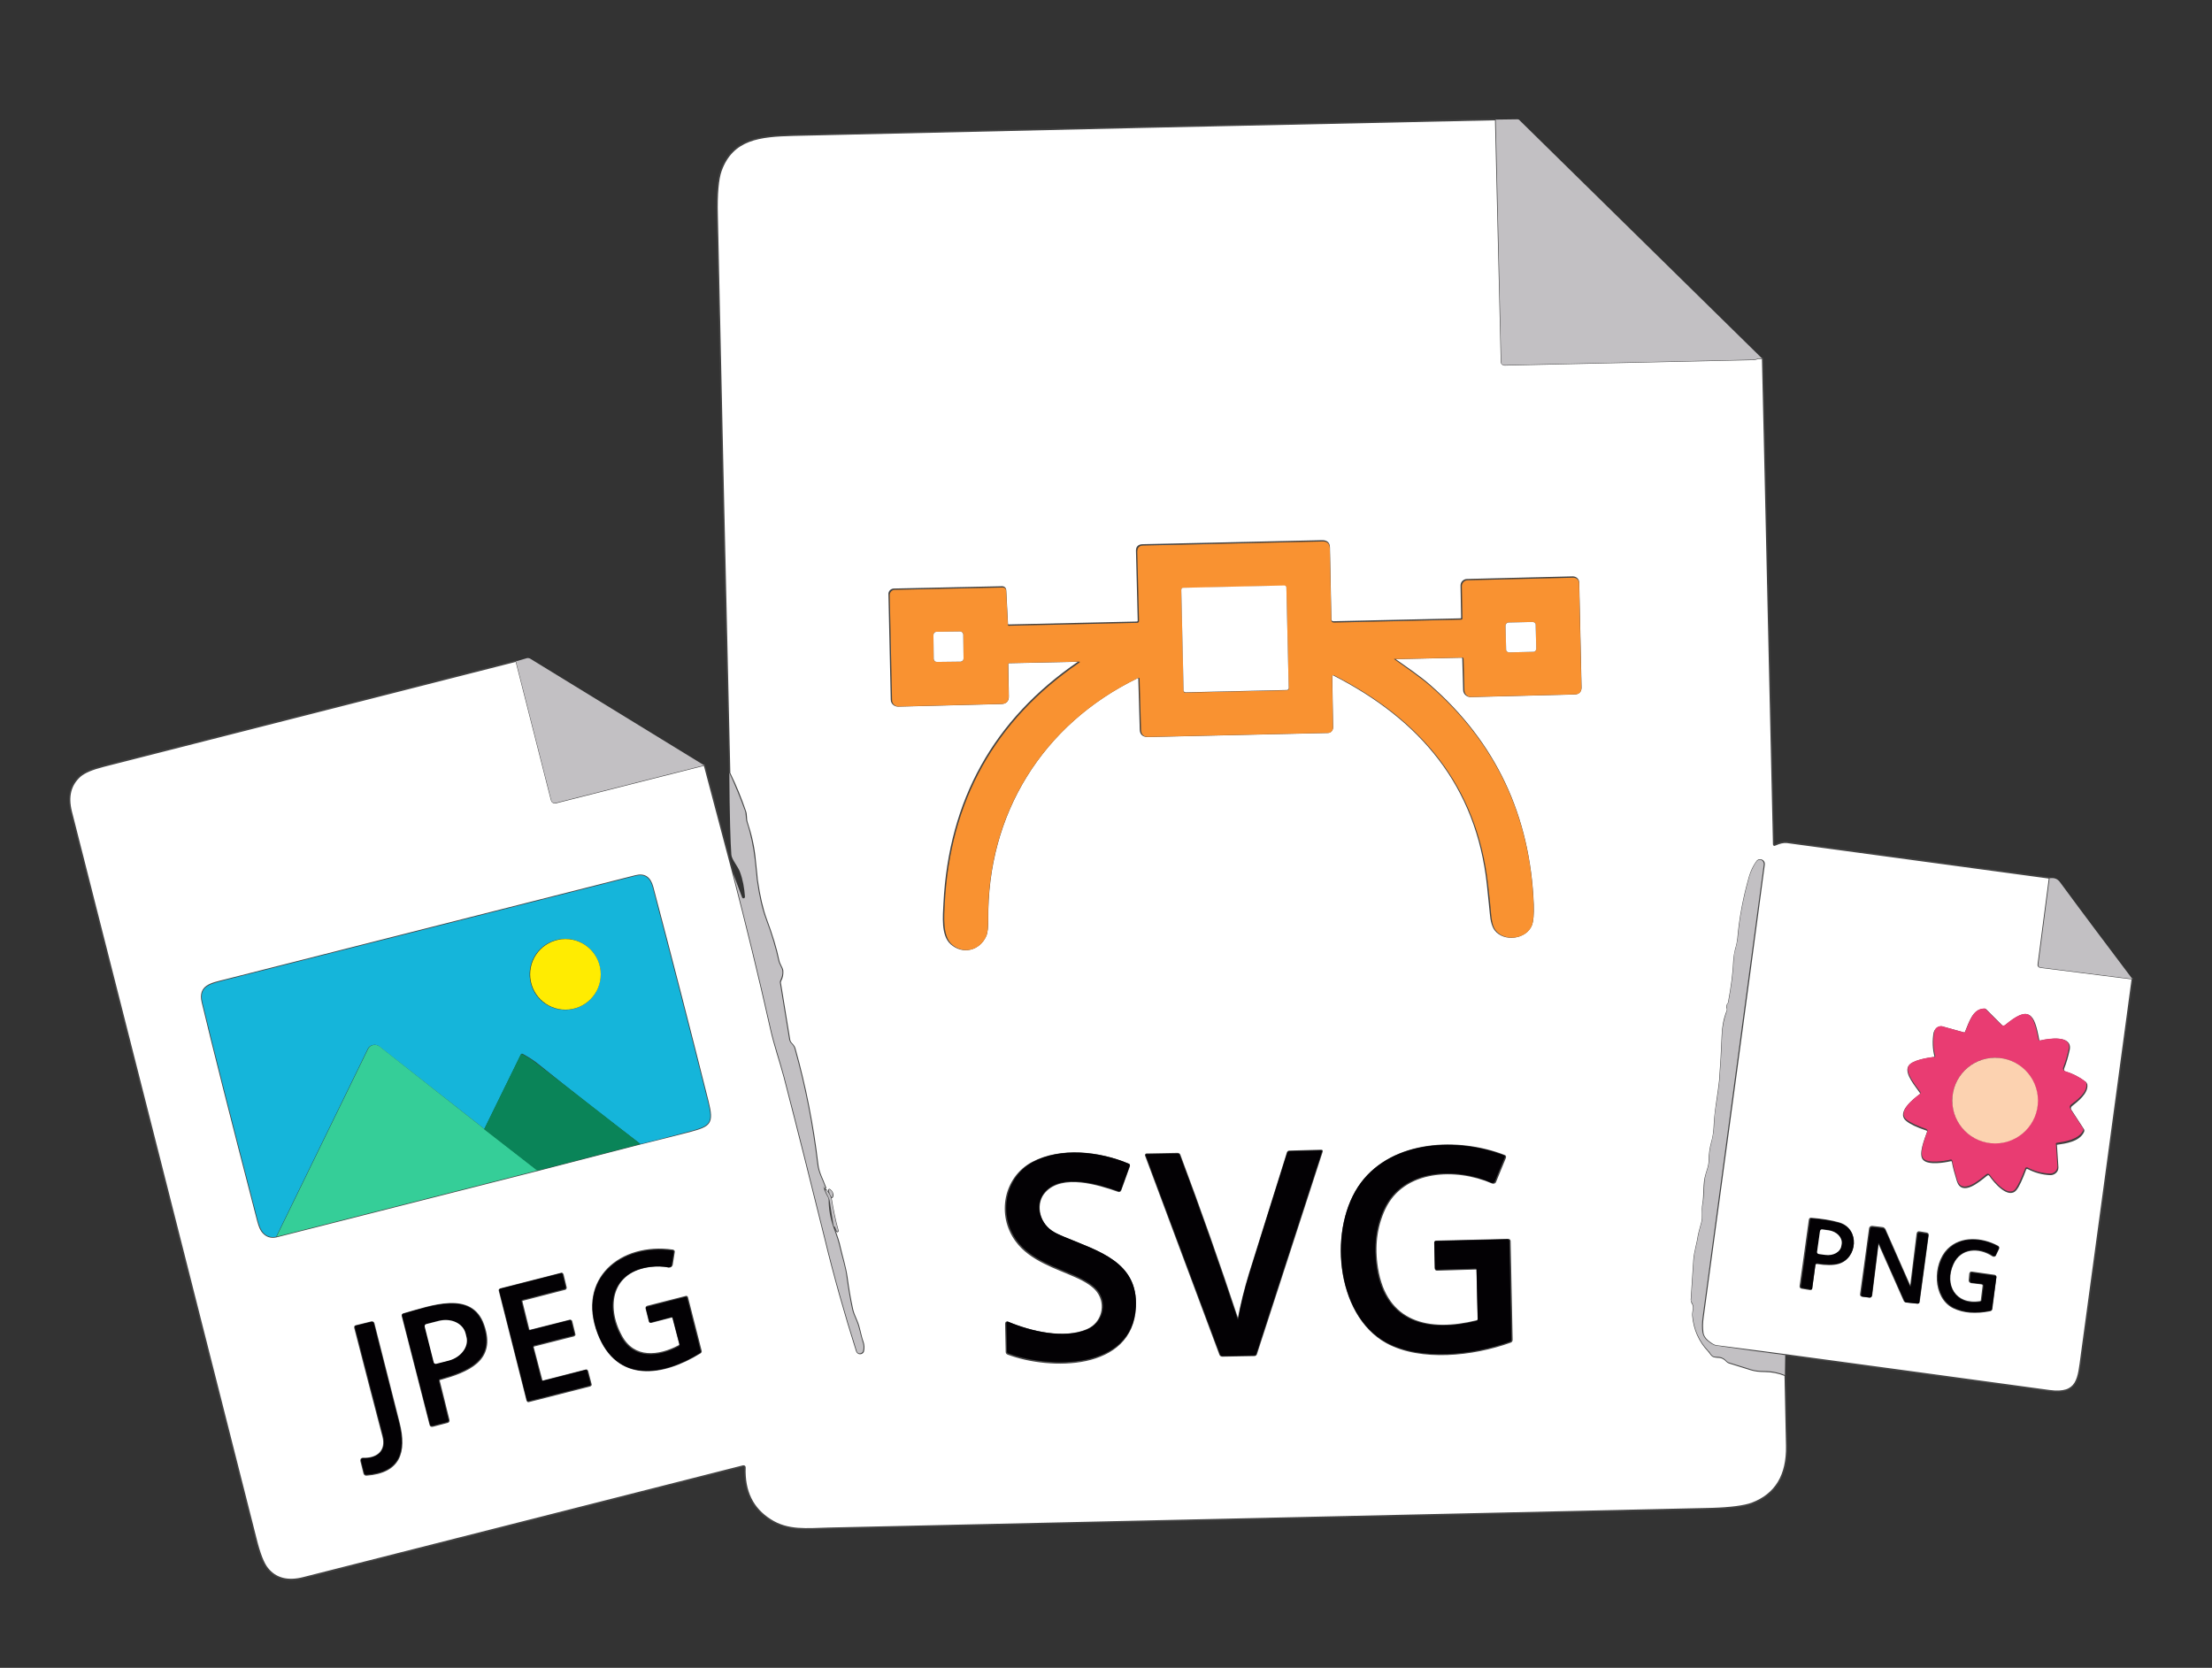 <svg xmlns="http://www.w3.org/2000/svg" xmlns:xlink="http://www.w3.org/1999/xlink" id="Livello_1" x="0px" y="0px" viewBox="0 0 764 576" style="enable-background:new 0 0 764 576;" xml:space="preserve"><rect x="0" y="0" width="764" height="576" fill="#333333" stroke="none"/><style type="text/css">	.st0{fill:#FFFFFF;stroke:#444444;stroke-width:0.5;stroke-miterlimit:10;}	.st1{fill:#C2C0C3;}	.st2{fill:#F99231;}	.st3{fill:#FFFFFF;}	.st4{fill:#15B5DA;}	.st5{fill:#FFEC01;}	.st6{fill:#35CE98;}	.st7{fill:#0A8458;}	.st8{fill:#030104;}	.st9{fill:#E93C72;}	.st10{fill:#FCD2B0;}</style><path class="st0" d="M516.6,41.3l2,83.7c0,0.6,0.5,1,1.1,1c0,0,0,0,0,0l86-1.9c0.3,0,0.7-0.1,1-0.2c0.5-0.2,1.2-0.2,2.1-0.1  l3.8,167.7c0,0.4,0.2,0.5,0.5,0.3c1.6-0.7,2.9-1,4-0.9c30.2,4.1,60.5,8.2,90.8,12.3l-3.9,29.9c-0.1,0.4,0.2,0.8,0.7,0.9c0,0,0,0,0,0  l31.8,4c-5.8,43.3-11.7,86.6-17.6,130.1c-1.1,8-1.1,13.5-11,12.2c-30.3-4.1-60.7-8.3-91.3-12.4c-7.8-1-15.8-2.1-23.9-3.1  c-0.7-0.1-1.7-0.7-3-1.8c-0.9-0.8-1.5-1.8-1.6-2.8c-0.2-1.6-0.2-3.4,0.1-5.4c7.1-52.3,14.2-104.4,21.1-156.2  c0.1-0.8-0.4-1.5-1.2-1.6c-0.5-0.1-1,0.1-1.3,0.6c-1.1,1.5-1.9,3.2-2.5,5.2c-2,7-3.4,14.1-4,21.4c-0.1,0.8-0.3,2.1-0.8,3.7  c-0.3,1.2-0.5,2.4-0.6,3.8c-0.2,4.4-0.8,9.2-1.8,14.4c0,0.2-0.1,0.4-0.2,0.5c-0.4,0.5-0.5,1-0.3,1.6c0.1,0.3,0.1,0.6,0,0.9  c-1.1,2.7-1.6,5.5-1.7,8.4c-0.2,5.2-0.5,10.5-0.9,15.7c-0.1,1.2-0.5,3.9-1.1,8.1c-0.4,2.7-0.7,5.4-0.8,8.1c-0.1,1.5-0.3,3.3-0.9,5.3  c-0.5,1.9-0.8,3.9-0.8,5.9c0,1.9-0.6,3.3-1.1,5c-1,3.2-0.5,6.9-1.1,10.3c-0.4,2.1,0.2,4.3-0.4,6.4c-0.7,2.4-1,3.8-1.1,4.2  c-0.4,2.9-1.4,5.8-1.6,8.6c-0.3,4.6-0.6,9.2-0.9,13.8c0,0.3,0.1,0.6,0.2,0.9c1.1,1.6,0.2,3.1,0.3,4.5c0.4,4.8,2.2,8.9,5.5,12.4  c0.1,0.1,0.4,0.5,0.7,0.9c0.7,1,1.2,1,2.5,1.1c1.2,0,2.2,0.5,3,1.4c0.2,0.2,0.5,0.4,0.7,0.5c2.6,0.8,5.1,1.6,7.7,2.4  c1.3,0.4,2.8,0.6,4.7,0.6c2.5,0,4.9,0.5,7.1,1.4c0.2,8.3,0.3,16.4,0.5,24.3c0.2,10.2-3.8,16.8-12,19.9c-2.8,1-7.4,1.6-13.8,1.8  c-101.7,2.3-203.5,4.5-305.2,6.8c-7.3,0.2-14,1-20-2.9c-6.2-3.9-9.1-9.9-8.8-18.1c0-0.3-0.2-0.5-0.5-0.5c0,0-0.1,0-0.1,0  c-50.8,12.9-101.4,25.8-151.9,38.6c-5.4,1.4-9.6,0.3-12.4-3.2c-1.4-1.7-2.8-5.2-4.1-10.6c-21.2-83.6-42.4-167.2-63.7-250.8  c-1.3-5.2-0.3-9.2,3-12.2c1.6-1.4,4.3-2.5,8.2-3.5c47.3-12.1,94.8-24.1,142.5-36.3l12.2,48c0.2,0.7,0.8,1.1,1.5,0.9c0,0,0,0,0,0  l51.3-13l9.9,37.4c4.6,17.8,9,35.7,13,53.6c1.2,5.5,3.2,11.2,4.7,16.8c4.8,18.5,9.4,36.9,14,55.4c3.2,13.2,6.9,26.3,11,39.2  c0.2,0.6,0.8,1,1.5,0.8c0.4-0.1,0.7-0.4,0.8-0.8c0.2-1,0.2-2.1-0.2-3.2c-0.9-2.5-1.1-4.9-2.1-7.2c-0.8-1.8-1.3-3.1-1.5-4.1  c-0.8-3.6-1.4-7.3-1.9-11c-0.5-3.5-1.6-6.9-2.4-10.4c-0.3-1.5-1-3.7-2.1-6.6c-1.1-3.1-1.7-6.3-1.7-9.7c0-0.3-0.1-0.7-0.3-0.9  c-0.9-1.5-1.5-3.2-1.8-4.9c0,0,0,0,0,0c-0.2,0.1-0.2,0,0,0c0,0,0,0,0,0c0.1,0.6,0.2,1.1,0.5,1.7c0.1,0.1,0.2,0.2,0.3,0.1  c0.1-0.1,0.2-0.2,0.1-0.3c-1-2.8-2.4-5.1-2.7-8c-1.6-13.5-4.2-26.8-7.9-40c-0.2-0.8-0.9-1.4-1.4-2c-0.2-0.3-0.3-0.5-0.4-0.9  l-3.2-19.6c-0.1-0.3,0-0.6,0.1-0.9c0.6-1.1,0.8-2.3,0.7-3.5c-0.2-1.1-1.1-2.1-1.4-3.6c-0.8-3.9-2.2-8.6-4.3-14.2  c-1.2-3.3-2.3-7.8-3.1-13.5c0,0-0.2-2.4-0.7-6.9c-0.4-4.4-1.4-8.8-2.8-13c-0.4-1.2-0.1-2.7-0.6-3.9c-1.5-4.4-3.3-8.8-5.4-13.1  c-1.5-64.1-2.9-128.3-4.3-192.5c-0.2-7.5,0.3-12.7,1.3-15.5c4-11.1,13.5-12,25-12.3C354.5,44.8,435.4,43,516.6,41.3z M482.1,227.4  l22.6-0.5c0.4,0,0.6,0.2,0.6,0.5l0.3,10.9c0,1.2,1.1,2.2,2.3,2.2l35.8-0.9c1.6,0,2.4-0.9,2.3-2.4l-0.8-36c0-1.1-0.9-1.9-2-1.9  l-36.5,0.9c-1.1,0-2,0.9-2,2l0.2,11.1c0,0.3-0.2,0.5-0.5,0.5l-43.8,1c-0.6,0-1-0.3-1-0.9l-0.5-24.8c0-1.5-0.8-2.3-2.4-2.3l-62,1.4  c-1.5,0-2.2,0.8-2.1,2.2l0.6,23.9c0,0.3-0.2,0.6-0.6,0.6l-44.2,1c-0.3,0-0.5-0.1-0.5-0.4l-0.6-11.7c0-0.6-0.5-1.1-1.1-1.1l-37.4,0.8  c-1,0-1.8,0.8-1.7,1.8l0.8,36.3c0,1.3,1.1,2.2,2.3,2.2c0,0,0,0,0,0l35.5-0.9c1.7,0,2.6-0.9,2.5-2.6l-0.2-11c0-0.3,0.2-0.5,0.5-0.5  c0,0,0,0,0,0l23.9-0.5c0.5,0,0.6,0.1,0.1,0.4c-29.1,19.9-44.6,47.7-46.4,83.3c-0.2,4.3-0.9,11,2.4,13.9c4,3.6,9.7,2.2,11.9-2.7  c0.5-1.1,0.7-3,0.7-5.7c-0.4-36.3,18.7-67.5,51.7-83.5c0.4-0.2,0.5-0.1,0.6,0.3l0.5,17.6c0,1.6,0.9,2.4,2.5,2.4l62.2-1.4  c0.9,0,1.6-0.8,1.6-1.7l-0.3-17.6c0-0.6,0.3-0.8,0.8-0.5c29.9,15.3,49.4,38.1,53.1,72.5c0.4,4.2,0.8,7.4,1,9.8  c0.2,2.7,0.8,4.6,1.6,5.7c3.1,4.1,10.7,3,12.5-1.7c0.5-1.3,0.7-3.6,0.6-7c-1.2-30.7-13.1-55.9-35.7-75.7c-3.4-3-8-6.1-12.1-9  C481.3,227.6,481.4,227.4,482.1,227.4z M95.4,427.1l90.2-22.9l35.6-9.2c5.3-1.3,11-2.7,17.1-4.3c7-1.9,8.1-2.7,6.2-10.3  c-6.2-24.7-12.6-49.5-19.1-74.1c-0.9-3.3-2.8-4.6-5.9-3.8c-47.3,12-94.6,24-141.8,36c-4.8,1.2-9.1,1.9-7.8,7.6  c3.4,14.3,9.8,39.5,19.2,75.7c0.5,1.9,1.1,3.2,1.8,3.9C92.1,427,93.6,427.5,95.4,427.1z M288.4,423.8l0.6,1.4  c0.1,0.1,0.2,0.2,0.3,0.1c0.1-0.1,0.2-0.2,0.1-0.3c-1-3.5-1.7-7-2.3-10.6c-0.2-1.3-1-2.4-1.7-3.4c-0.1-0.1-0.2-0.1-0.3-0.1  c-0.1,0.1-0.1,0.2-0.1,0.3c0.4,1.4,1.3,2.4,1.5,3.7c0.4,2.8,0.9,5.5,1.3,8.3c0,0.2,0.1,0.3,0.2,0.3  C288.2,423.6,288.3,423.7,288.4,423.8z M287.6,413c0.1-0.9-0.3-1.6-1-2.1c-0.2-0.2-0.3-0.1-0.3,0.2c0.1,0.8,0.3,1.5,0.7,2.1  C287.3,413.7,287.5,413.6,287.6,413z M361,411.5c6-6.4,18.5-2.5,25.3-0.1c0.3,0.1,0.5,0,0.7-0.3l3-8.3c0.1-0.3,0-0.6-0.3-0.7  c-10.1-4.3-23.5-5.7-33.1-0.6c-9.8,5.2-12.2,18.2-5.6,27.1c4.8,6.6,13.8,9.3,20.3,12.2c3.9,1.7,6.5,3.5,7.8,5.3  c3.3,4.5,1.6,11-3.7,13.2c-8,3.4-19.4,0.7-27.3-2.6c-0.5-0.2-0.7,0-0.7,0.5l0.2,9.7c0,0.3,0.2,0.6,0.5,0.7  c14.4,5.4,42.9,5.8,44-16.1c0.8-15.5-12.9-19.2-24.6-24.1c-1.9-0.8-3.4-1.5-4.4-2.2C358.6,422,357.3,415.4,361,411.5z M667.9,365.3  c-2.1,0.3-7.5,1.1-8.6,3.1c-1.3,2.4,2.6,6.8,4,8.9c0.2,0.3,0.1,0.6-0.1,0.8c-2.4,1.8-7.9,6.2-4.7,8.8c1.3,1.1,3.6,2.2,6.9,3.3  c0.4,0.1,0.5,0.4,0.4,0.8c-0.9,2.6-3,7.7-1.4,9.4c1.6,1.8,7.2,0.9,9.3,0.4c0.4-0.1,0.6,0.1,0.7,0.4c0.3,1.8,0.9,4,1.7,6.6  c1.6,5.3,7.6,0,10-1.9c0.5-0.4,0.9-0.4,1.3,0.2c1.3,1.9,6.3,8,8.9,4.7c0.9-1.1,2-3.5,3.3-7c0.1-0.3,0.5-0.4,0.7-0.3c0,0,0,0,0.1,0  c2.5,1.3,5.1,2,7.8,2.1c1.3,0,2.5-1,2.5-2.3c0-0.1,0-0.2,0-0.2l-0.5-7.6c0-0.3,0.1-0.4,0.3-0.4c2.8-0.4,7.6-1,9.1-4.3  c0.1-0.3,0.1-0.6-0.1-0.8l-4.3-6.6c-0.3-0.5-0.2-1.1,0.2-1.5c2-1.6,5.7-4.4,5.3-7.3c-0.1-0.3-0.2-0.6-0.5-0.8  c-2.1-1.6-4.4-2.8-6.9-3.5c-0.5-0.2-0.8-0.7-0.6-1.2c0,0,0,0,0-0.1c0.8-2,1.4-4.1,1.9-6.4c1.1-4.9-6.9-3.7-9.8-3  c-0.4,0.1-0.6-0.1-0.7-0.4c-1.7-9.3-3.4-11.6-11.5-4.9c-0.4,0.3-0.9,0.3-1.3-0.1l-5.4-5.4c-0.2-0.2-0.4-0.3-0.6-0.2  c-3.8,0.1-5,4.6-6.4,7.9c-0.1,0.3-0.3,0.4-0.6,0.3l-7.2-2c-1.2-0.4-2.5,0.4-2.9,1.6c0,0.1,0,0.1-0.1,0.2c-0.5,2.8-0.4,5.6,0.3,8.3  C668.5,365,668.3,365.2,667.9,365.3z M427.5,455.7c-6.3-19.1-13-38-20-56.7c-0.1-0.4-0.4-0.6-0.8-0.6l-10.7,0.2  c-0.2,0-0.3,0.2-0.3,0.3c0,0,0,0.1,0,0.1l25.7,68.8c0.1,0.3,0.4,0.5,0.8,0.5l11-0.2c0.4,0,0.6-0.2,0.7-0.5l22.7-69.9  c0.1-0.2,0-0.4-0.2-0.4c0,0-0.1,0-0.1,0l-11,0.3c-0.3,0-0.5,0.2-0.6,0.5c-4.4,14-8.7,27.9-13.1,41.8c-1.6,5.2-2.9,10.5-3.9,15.8  C427.6,455.7,427.6,455.7,427.5,455.7C427.5,455.7,427.5,455.7,427.5,455.7z M232.5,455.2l2.3,8.8c0.1,0.3,0,0.6-0.3,0.8  c-7,3.7-15.5,4.7-19.9-3.4c-5.7-10.4-3.4-22.5,10.2-24.1c2.1-0.2,4.2-0.2,6.2,0.2c0.5,0.1,1-0.2,1.1-0.7c0,0,0,0,0,0l0.7-4.4  c0.1-0.3-0.1-0.5-0.4-0.6c-18-2.6-33,9.9-25.8,28.7c6.6,17.2,22.5,14.6,35.2,6.7c0.3-0.2,0.4-0.4,0.3-0.7l-4.7-18.4  c-0.1-0.3-0.3-0.4-0.5-0.3l-13.3,3.4c-0.3,0.1-0.4,0.3-0.4,0.6l1.1,4.4c0.1,0.4,0.3,0.5,0.7,0.4l6.9-1.8  C232.2,454.8,232.4,454.9,232.5,455.2z M184.1,465.3c-0.1-0.2,0.1-0.4,0.3-0.5c0,0,0,0,0,0l13.8-3.5c0.2-0.1,0.4-0.3,0.3-0.5  c0,0,0,0,0,0l-1.1-4.5c-0.1-0.2-0.3-0.3-0.5-0.3l-13.8,3.5c-0.2,0.1-0.4-0.1-0.5-0.3c0,0,0,0,0,0l-2.4-9.7c-0.1-0.2,0.1-0.4,0.3-0.5  c0,0,0,0,0,0l14.7-3.8c0.2-0.1,0.3-0.3,0.3-0.5l-1.1-4.6c-0.1-0.2-0.3-0.4-0.5-0.3c0,0,0,0,0,0l-21.1,5.4c-0.2,0.1-0.4,0.3-0.3,0.5  c0,0,0,0,0,0l9.6,38c0.1,0.2,0.3,0.4,0.5,0.3c0,0,0,0,0,0l21.2-5.4c0.2-0.1,0.4-0.3,0.3-0.5c0,0,0,0,0,0l-1.2-4.6  c-0.1-0.2-0.3-0.4-0.5-0.3c0,0,0,0,0,0l-14.8,3.8c-0.2,0.1-0.4-0.1-0.5-0.3c0,0,0,0,0,0L184.1,465.3z M151.9,476.4  c9.5-2.7,19.5-6.4,15.1-18.8c-4.1-11.8-18-6.5-27.6-3.8c-0.3,0.1-0.5,0.3-0.4,0.7l9.6,37.5c0.1,0.5,0.4,0.6,0.9,0.5l5-1.3  c0.4-0.1,0.6-0.4,0.5-0.8l-3.3-13.3C151.5,476.7,151.6,476.5,151.9,476.4z M510.2,438.7l0.4,16.8c0,0.4-0.2,0.6-0.5,0.7  c-16.5,4.1-31.4,0.8-34.4-18.3c-1.2-7.5-0.3-14.3,2.5-20.3c6.5-14,24.8-14.5,37.2-9.1c0.4,0.2,1,0,1.1-0.4c0,0,0,0,0,0l3.4-8.3  c0.1-0.4,0-0.6-0.3-0.7c-16-6.2-38.3-5.2-49.3,9.4c-11.4,15.1-9,45.5,8.7,55.2c11.8,6.4,29.8,4.4,42.6-0.2c0.4-0.1,0.6-0.4,0.6-0.8  l-0.7-34.1c0-0.3-0.3-0.5-0.6-0.5l-24.8,0.6c-0.3,0-0.5,0.2-0.5,0.5l0.2,8.9c0,0.3,0.2,0.5,0.5,0.5c0,0,0,0,0,0l13.4-0.4  C509.9,438.1,510.2,438.4,510.2,438.7z M132.3,496c1.4,5.2-2.1,7.9-7,7.7c-0.3,0-0.6,0.2-0.6,0.6c0,0.1,0,0.1,0,0.2l1.1,4.4  c0.1,0.3,0.4,0.5,0.7,0.5c11.5-0.8,13.9-7.8,11.3-18c-2.9-11.4-5.8-22.8-8.7-34.3c-0.1-0.4-0.3-0.5-0.8-0.5l-5.3,1.3  c-0.4,0.1-0.5,0.3-0.4,0.7C125.8,471,129,483.5,132.3,496z M627.6,436.3c3,0.5,5.5,0.5,7.3,0c6.4-1.8,7.3-11.8,0.3-13.9  c-2.8-0.8-6-1.3-9.7-1.6c-0.3,0-0.4,0.1-0.5,0.4l-3.2,23c0,0.3,0.1,0.5,0.4,0.6l3,0.5c0.3,0,0.5-0.1,0.5-0.4l1.1-8.1  C627,436.4,627.2,436.3,627.6,436.3z M659.6,444.1l-8.6-19.5c-0.2-0.3-0.5-0.6-0.9-0.6l-3.5-0.4c-0.4,0-0.7,0.2-0.8,0.6l-3.1,22.7  c-0.1,0.4,0.1,0.7,0.6,0.7l2.3,0.3c0.4,0.1,0.7-0.1,0.8-0.6l2.2-17.7c0.1-0.5,0.2-0.5,0.4-0.1l8.7,19.6c0.1,0.3,0.4,0.5,0.7,0.5  l3.8,0.4c0.4,0,0.6-0.1,0.6-0.5l3.1-22.9c0.1-0.4-0.1-0.6-0.5-0.7l-2.4-0.4c-0.5-0.1-0.7,0.1-0.8,0.6L660,444c0,0.1-0.1,0.2-0.2,0.2  C659.7,444.2,659.6,444.2,659.6,444.1z M685,444.2l-0.6,4.8c0,0.4-0.2,0.6-0.6,0.6c-8.5,1.3-12.6-5.8-9.3-13.1c2.6-5.7,9-6,13.8-2.8  c0.3,0.2,0.7,0.1,0.9-0.2c0,0,0,0,0-0.1l1-2.1c0.2-0.4,0.1-0.7-0.3-0.9c-5.4-2.9-12.6-3.4-17.1,1.1c-5.1,5.1-5.1,16.6,1.9,20.1  c3.5,1.7,7.7,2,12.7,1c0.3-0.1,0.5-0.3,0.5-0.6l1.4-10.9c0-0.3-0.1-0.5-0.4-0.6l-7.8-1.1c-0.4-0.1-0.6,0.1-0.7,0.5l-0.2,2.3  c0,0.3,0.2,0.6,0.6,0.7l3.4,0.4C684.9,443.4,685.1,443.7,685,444.2z"></path><path class="st1" d="M516.6,41.3l7.4-0.1c0.4,0,0.7,0.1,0.9,0.4l83.8,82.3c-0.8-0.1-1.5-0.1-2.1,0.1c-0.3,0.1-0.6,0.2-1,0.2l-86,1.9  c-0.6,0-1.1-0.4-1.1-1c0,0,0,0,0,0L516.6,41.3z"></path><path class="st2" d="M481.9,227.9c4.1,2.9,8.6,6,12.1,9c22.7,19.8,34.6,45.1,35.7,75.7c0.1,3.3-0.1,5.7-0.6,7  c-1.8,4.7-9.4,5.8-12.5,1.7c-0.9-1.1-1.4-3.1-1.6-5.7c-0.2-2.4-0.5-5.7-1-9.8c-3.8-34.4-23.3-57.3-53.1-72.5  c-0.6-0.3-0.8-0.1-0.8,0.5l0.3,17.6c0,0.9-0.7,1.7-1.6,1.7l-62.2,1.4c-1.6,0-2.4-0.8-2.5-2.4l-0.5-17.6c0-0.4-0.2-0.5-0.6-0.3  c-33,16-52.2,47.1-51.7,83.5c0,2.7-0.2,4.6-0.7,5.7c-2.2,4.9-7.9,6.3-11.9,2.7c-3.2-3-2.6-9.7-2.4-13.9  c1.8-35.6,17.3-63.4,46.4-83.3c0.4-0.3,0.4-0.4-0.1-0.4l-23.9,0.5c-0.3,0-0.5,0.2-0.5,0.5c0,0,0,0,0,0l0.2,11c0,1.7-0.8,2.6-2.5,2.6  l-35.5,0.9c-1.3,0-2.3-1-2.3-2.2c0,0,0,0,0,0l-0.8-36.3c0-1,0.8-1.8,1.7-1.8l37.4-0.8c0.6,0,1.1,0.5,1.1,1.1l0.6,11.7  c0,0.3,0.2,0.5,0.5,0.4l44.2-1c0.3,0,0.6-0.3,0.6-0.6l-0.6-23.9c0-1.5,0.7-2.2,2.1-2.2l62-1.4c1.5,0,2.3,0.7,2.4,2.3l0.5,24.8  c0,0.6,0.3,0.9,1,0.9l43.8-1c0.4,0,0.5-0.2,0.5-0.5l-0.2-11.1c0-1.1,0.9-2,2-2l36.5-0.9c1.1,0,2,0.8,2,1.9l0.8,36  c0,1.6-0.7,2.4-2.3,2.4l-35.8,0.9c-1.2,0-2.2-0.9-2.3-2.2l-0.3-10.9c0-0.4-0.2-0.6-0.6-0.5l-22.6,0.5  C481.4,227.4,481.3,227.6,481.9,227.9z M444.3,202.9c0-0.4-0.3-0.7-0.7-0.6l0,0l-35,0.8c-0.4,0-0.7,0.3-0.6,0.7c0,0,0,0,0,0  l0.8,34.8c0,0.4,0.3,0.7,0.7,0.6c0,0,0,0,0,0l35-0.8c0.4,0,0.7-0.3,0.6-0.7c0,0,0,0,0,0L444.3,202.9z M332.7,219.1  c0-0.6-0.5-1-1.1-1l-8.2,0.1c-0.6,0-1,0.5-1,1.1l0.1,8.3c0,0.6,0.5,1,1.1,1l8.2-0.1c0.6,0,1-0.5,1-1.1L332.7,219.1z M530.4,215.8  c0-0.6-0.5-1-1.1-1L521,215c-0.6,0-1,0.5-1,1.1l0.2,8.2c0,0.6,0.5,1,1.1,1l8.3-0.2c0.6,0,1-0.5,1-1.1v0L530.4,215.8z"></path><path class="st1" d="M243.2,264.3l-51.3,13c-0.7,0.2-1.3-0.2-1.5-0.9c0,0,0,0,0,0l-12.2-48l3.8-1.1c0.3-0.1,0.7,0,1,0.1L243.2,264.3  z"></path><path class="st3" d="M408.6,203l35-0.8c0.4,0,0.7,0.3,0.7,0.6l0.8,34.8c0,0.4-0.3,0.7-0.6,0.7l-35,0.8c-0.4,0-0.7-0.3-0.7-0.6  l-0.8-34.8C408,203.3,408.3,203,408.6,203z"></path><path class="st3" d="M323.4,218.2l8.2-0.1c0.6,0,1,0.4,1.1,1l0.1,8.3c0,0.6-0.4,1-1,1.1l-8.2,0.1c-0.6,0-1-0.4-1.1-1l-0.1-8.3  C322.4,218.7,322.9,218.2,323.4,218.2z"></path><path class="st3" d="M521,215l8.3-0.2c0.6,0,1.1,0.4,1.1,1l0.2,8.2c0,0.6-0.4,1.1-1,1.1l-8.3,0.2c-0.6,0-1.1-0.4-1.1-1l-0.2-8.2  C520,215.5,520.5,215,521,215z"></path><path class="st1" d="M251.9,266.9c2,4.3,3.8,8.7,5.4,13.1c0.4,1.2,0.2,2.7,0.6,3.9c1.4,4.2,2.3,8.6,2.8,13c0.5,4.6,0.7,6.9,0.7,6.9  c0.8,5.6,1.8,10.1,3.1,13.5c2.1,5.6,3.5,10.4,4.3,14.2c0.3,1.6,1.2,2.5,1.4,3.6c0.2,1.2-0.1,2.3-0.7,3.5c-0.1,0.3-0.2,0.6-0.1,0.9  l3.2,19.6c0.1,0.3,0.2,0.6,0.4,0.9c0.5,0.6,1.2,1.2,1.4,2c3.7,13.1,6.3,26.4,7.9,40c0.3,2.9,1.8,5.3,2.7,8c0.1,0.1,0,0.3-0.1,0.3  c-0.1,0.1-0.3,0-0.3-0.1c-0.3-0.5-0.4-1.1-0.5-1.7c0,0,0,0,0,0c-0.2,0.1-0.2,0.1,0,0c0,0,0,0,0,0c0.3,1.8,0.9,3.4,1.8,4.9  c0.2,0.3,0.3,0.6,0.3,0.9c0,3.4,0.6,6.6,1.7,9.7c1.1,2.9,1.8,5.2,2.1,6.6c0.8,3.5,2,6.9,2.4,10.4c0.5,3.7,1.1,7.3,1.9,11  c0.2,1,0.7,2.3,1.5,4.1c1,2.3,1.3,4.7,2.1,7.2c0.4,1.1,0.5,2.2,0.2,3.2c-0.1,0.6-0.8,1-1.4,0.9c-0.4-0.1-0.7-0.4-0.8-0.8  c-4.1-12.9-7.8-26-11-39.2c-4.6-18.5-9.2-37-14-55.4c-1.5-5.7-3.5-11.4-4.7-16.8c-4-17.9-8.4-35.7-13-53.6l3.1,8.3  c0.1,0.3,0.4,0.4,0.7,0.3c0.2-0.1,0.3-0.3,0.3-0.5c-0.2-2.9-0.7-5.8-1.7-8.5c-0.6-1.8-2.9-4.4-3-6  C252.3,291.2,252,281.8,251.9,266.9z"></path><path class="st4" d="M221.2,395.1c-12-9.2-23.7-18.3-35-27.4c-1.7-1.4-3.6-2.6-5.6-3.7c-0.3-0.2-0.6-0.1-0.7,0.2l-12.6,25.7  L131,361.4c-1.1-0.9-2.8-0.7-3.7,0.4c-0.1,0.1-0.2,0.3-0.3,0.5l-31.6,64.8c-1.8,0.4-3.3-0.1-4.5-1.4c-0.7-0.8-1.3-2.1-1.8-3.9  c-9.4-36.2-15.8-61.4-19.2-75.7c-1.3-5.7,3-6.3,7.8-7.6c47.3-12,94.6-24,141.8-36c3-0.8,5,0.5,5.9,3.8c6.5,24.7,12.9,49.4,19.1,74.1  c1.9,7.6,0.8,8.4-6.2,10.3C232.3,392.3,226.6,393.8,221.2,395.1z M207.3,334.5c-1.1-6.7-7.4-11.2-14.1-10.1l0,0  c-6.7,1.1-11.2,7.4-10.1,14.1l0,0c1.1,6.7,7.4,11.2,14.1,10.1C203.9,347.5,208.4,341.2,207.3,334.5L207.3,334.5z"></path><circle class="st5" cx="195.3" cy="336.5" r="12.2"></circle><path class="st6" d="M167.3,389.9l18.4,14.3l-90.2,22.9l31.6-64.8c0.6-1.3,2.2-1.8,3.5-1.2c0.2,0.1,0.3,0.2,0.5,0.3L167.3,389.9z"></path><path class="st7" d="M221.2,395.1l-35.6,9.2l-18.4-14.3l12.6-25.7c0.2-0.3,0.4-0.4,0.7-0.2c2,1.1,3.9,2.3,5.6,3.7  C197.5,376.7,209.2,385.8,221.2,395.1z"></path><path class="st1" d="M616.6,468l-0.1,6.9c-2.2-0.9-4.5-1.4-7.1-1.4c-1.9,0-3.5-0.2-4.7-0.6c-2.5-0.8-5.1-1.6-7.7-2.4  c-0.3-0.1-0.5-0.3-0.7-0.5c-0.8-0.9-1.8-1.4-3-1.4c-1.3,0-1.8-0.1-2.5-1.1c-0.3-0.5-0.5-0.8-0.7-0.9c-3.3-3.5-5.1-7.6-5.5-12.4  c-0.1-1.3,0.8-2.9-0.3-4.5c-0.2-0.3-0.3-0.6-0.2-0.9c0.3-4.6,0.6-9.2,0.9-13.8c0.2-2.8,1.2-5.7,1.6-8.6c0.1-0.4,0.4-1.8,1.1-4.2  c0.6-2.1,0-4.3,0.4-6.4c0.7-3.4,0.2-7.1,1.1-10.3c0.5-1.7,1.1-3.1,1.1-5c0-2,0.3-4,0.8-5.9c0.5-2,0.8-3.8,0.9-5.3  c0.1-2.7,0.3-5.4,0.8-8.1c0.6-4.1,1-6.8,1.1-8.1c0.4-5.2,0.7-10.4,0.9-15.7c0.1-2.9,0.7-5.7,1.7-8.4c0.1-0.3,0.1-0.6,0-0.9  c-0.2-0.6-0.1-1.1,0.3-1.6c0.1-0.1,0.2-0.3,0.2-0.5c1-5.2,1.6-10,1.8-14.4c0.1-1.4,0.2-2.6,0.6-3.8c0.4-1.6,0.7-2.9,0.8-3.7  c0.6-7.3,2-14.4,4-21.4c0.6-1.9,1.4-3.7,2.5-5.2c0.5-0.6,1.3-0.8,1.9-0.3c0.4,0.3,0.6,0.8,0.6,1.3c-7,51.8-14,103.9-21.1,156.2  c-0.3,2.1-0.3,3.9-0.1,5.4c0.2,1.1,0.7,2,1.6,2.8c1.3,1.1,2.3,1.7,3,1.8C600.8,465.9,608.8,467,616.6,468z"></path><path class="st1" d="M707.9,303.3c1.6-0.2,2.7,0.1,3.7,1.5c8,10.9,16.4,22,24.9,33.3l-31.8-4c-0.4-0.1-0.7-0.4-0.7-0.9c0,0,0,0,0,0  L707.9,303.3z"></path><path class="st1" d="M288.1,423.5c-0.1,0-0.2-0.1-0.2-0.3c-0.5-2.8-0.9-5.5-1.3-8.3c-0.2-1.4-1.1-2.4-1.5-3.7c0-0.1,0-0.2,0.1-0.3  c0.1,0,0.2,0,0.3,0.1c0.7,1,1.5,2.1,1.7,3.4c0.6,3.6,1.3,7.1,2.3,10.6c0,0.1,0,0.3-0.2,0.3c-0.1,0-0.3,0-0.3-0.1l-0.6-1.4  C288.3,423.7,288.2,423.6,288.1,423.5z"></path><path class="st1" d="M287,413.1c-0.4-0.6-0.7-1.3-0.7-2.1c0-0.3,0.1-0.3,0.3-0.2c0.8,0.5,1.1,1.2,1,2.1  C287.5,413.6,287.3,413.7,287,413.1z"></path><path class="st8" d="M386.3,411.4c-6.9-2.4-19.4-6.3-25.3,0.1c-3.6,3.9-2.3,10.4,2.3,13.5c1,0.7,2.4,1.4,4.4,2.2  c11.7,4.9,25.4,8.6,24.6,24.1c-1.1,21.8-29.6,21.4-44,16.1c-0.3-0.1-0.5-0.3-0.5-0.7l-0.2-9.7c0-0.5,0.2-0.7,0.7-0.5  c7.9,3.3,19.3,6,27.3,2.6c5.3-2.3,7-8.7,3.7-13.2c-1.3-1.8-3.9-3.5-7.8-5.3c-6.5-2.9-15.5-5.6-20.3-12.2c-6.5-8.9-4.1-21.9,5.6-27.1  c9.6-5.1,22.9-3.7,33.1,0.6c0.3,0.1,0.4,0.4,0.3,0.7l-3,8.3C386.8,411.4,386.6,411.5,386.3,411.4z"></path><path class="st9" d="M668.4,364.6c-0.7-2.7-0.8-5.5-0.3-8.3c0.2-1.3,1.4-2.1,2.7-1.9c0.1,0,0.1,0,0.2,0.1l7.2,2  c0.3,0.1,0.5,0,0.6-0.3c1.4-3.3,2.6-7.8,6.4-7.9c0.2,0,0.5,0.1,0.6,0.2l5.4,5.4c0.3,0.3,0.9,0.4,1.3,0.1c8.1-6.7,9.8-4.4,11.5,4.9  c0.1,0.4,0.3,0.5,0.7,0.4c2.9-0.7,10.9-1.9,9.8,3c-0.5,2.3-1.1,4.4-1.9,6.4c-0.2,0.5,0.1,1,0.5,1.2c0,0,0,0,0.1,0  c2.5,0.8,4.8,1.9,6.9,3.5c0.3,0.2,0.5,0.5,0.5,0.8c0.5,3-3.3,5.8-5.3,7.3c-0.5,0.4-0.6,1-0.2,1.5l4.3,6.6c0.2,0.2,0.2,0.5,0.1,0.8  c-1.5,3.2-6.4,3.9-9.1,4.3c-0.3,0-0.4,0.2-0.3,0.4l0.5,7.6c0.1,1.3-0.9,2.5-2.3,2.6c-0.1,0-0.2,0-0.2,0c-2.8-0.1-5.4-0.8-7.8-2.1  c-0.3-0.1-0.6,0-0.8,0.2c0,0,0,0,0,0.1c-1.4,3.6-2.5,5.9-3.3,7c-2.5,3.4-7.6-2.8-8.9-4.7c-0.4-0.5-0.8-0.6-1.3-0.2  c-2.3,1.9-8.4,7.2-10,1.9c-0.8-2.6-1.4-4.8-1.7-6.6c-0.1-0.4-0.3-0.5-0.7-0.4c-2.1,0.5-7.7,1.4-9.3-0.4c-1.5-1.8,0.5-6.9,1.4-9.4  c0.1-0.4,0-0.6-0.4-0.8c-3.2-1.1-5.5-2.2-6.9-3.3c-3.1-2.7,2.4-7.1,4.7-8.8c0.3-0.2,0.3-0.6,0.1-0.8c-1.4-2-5.3-6.5-4-8.9  c1.1-2,6.5-2.8,8.6-3.1C668.3,365.2,668.5,365,668.4,364.6z M703.6,377.7c-1.3-8-8.9-13.5-16.9-12.2l0,0c-8,1.3-13.5,8.9-12.2,16.9  l0,0c1.3,8,8.9,13.5,16.9,12.2C699.5,393.3,704.9,385.7,703.6,377.7z"></path><path class="st8" d="M427.6,455.7c1-5.4,2.3-10.6,3.9-15.8c4.3-13.9,8.7-27.9,13.1-41.8c0.1-0.3,0.3-0.4,0.6-0.5l11-0.3  c0.2,0,0.4,0.1,0.4,0.3c0,0,0,0.1,0,0.1l-22.7,69.9c-0.1,0.3-0.3,0.5-0.7,0.5l-11,0.2c-0.3,0-0.6-0.2-0.8-0.5l-25.7-68.8  c-0.1-0.2,0-0.4,0.2-0.4c0,0,0.1,0,0.1,0l10.7-0.2c0.4,0,0.7,0.2,0.8,0.6c7.1,18.8,13.7,37.7,20,56.7  C427.5,455.7,427.5,455.7,427.6,455.7C427.6,455.7,427.6,455.7,427.6,455.7z"></path><path class="st8" d="M231.8,454.9l-6.9,1.8c-0.4,0.1-0.6,0-0.7-0.4l-1.1-4.4c-0.1-0.3,0-0.5,0.4-0.6l13.3-3.4c0.3-0.1,0.5,0,0.5,0.3  l4.7,18.4c0.1,0.3,0,0.6-0.3,0.7c-12.7,7.9-28.6,10.5-35.2-6.7c-7.2-18.8,7.8-31.2,25.8-28.7c0.3,0,0.5,0.2,0.4,0.6l-0.7,4.4  c-0.1,0.5-0.6,0.8-1.1,0.8c0,0,0,0,0,0c-2-0.4-4.1-0.5-6.2-0.2c-13.6,1.6-15.9,13.6-10.2,24.1c4.4,8,12.8,7.1,19.9,3.4  c0.3-0.2,0.4-0.4,0.3-0.8l-2.3-8.8C232.4,454.9,232.2,454.8,231.8,454.9z"></path><path class="st8" d="M184.1,465.3l2.9,11.3c0.1,0.2,0.3,0.4,0.5,0.3c0,0,0,0,0,0l14.8-3.8c0.2-0.1,0.4,0.1,0.5,0.3c0,0,0,0,0,0  l1.2,4.6c0.1,0.2-0.1,0.4-0.3,0.5c0,0,0,0,0,0l-21.2,5.4c-0.2,0.1-0.4-0.1-0.5-0.3c0,0,0,0,0,0l-9.6-38c-0.1-0.2,0.1-0.4,0.3-0.5  c0,0,0,0,0,0l21.1-5.4c0.2-0.1,0.4,0.1,0.5,0.3c0,0,0,0,0,0l1.1,4.6c0.1,0.2-0.1,0.4-0.3,0.5l-14.7,3.8c-0.2,0.1-0.4,0.3-0.3,0.5  c0,0,0,0,0,0l2.4,9.7c0.1,0.2,0.3,0.4,0.5,0.3c0,0,0,0,0,0l13.8-3.5c0.2-0.1,0.4,0.1,0.5,0.3l1.1,4.5c0.1,0.2-0.1,0.4-0.3,0.5  c0,0,0,0,0,0l-13.8,3.5C184.2,464.9,184.1,465.1,184.1,465.3C184.1,465.3,184.1,465.3,184.1,465.3z"></path><path class="st8" d="M151.6,477l3.3,13.3c0.1,0.4-0.1,0.7-0.5,0.8l-5,1.3c-0.5,0.1-0.8,0-0.9-0.5l-9.6-37.5c-0.1-0.3,0-0.6,0.4-0.7  c9.7-2.7,23.5-7.9,27.6,3.8c4.4,12.4-5.6,16.1-15.1,18.8C151.6,476.5,151.5,476.7,151.6,477z M146.7,458.2l3.1,12.2  c0.1,0.4,0.5,0.7,0.9,0.5c0,0,0,0,0,0l4.3-1.1c4.3-1.1,7-4.8,6.1-8.2c0,0,0,0,0,0l-0.3-1.2c-0.9-3.4-5-5.4-9.3-4.3l-4.3,1.1  C146.8,457.4,146.6,457.8,146.7,458.2C146.7,458.2,146.7,458.2,146.7,458.2z"></path><path class="st8" d="M509.6,438.1l-13.4,0.4c-0.3,0-0.5-0.2-0.6-0.5c0,0,0,0,0,0l-0.2-8.9c0-0.3,0.2-0.5,0.5-0.5l24.8-0.6  c0.3,0,0.5,0.2,0.6,0.5l0.7,34.1c0,0.4-0.2,0.7-0.6,0.8c-12.8,4.6-30.7,6.6-42.6,0.2c-17.7-9.7-20.1-40.1-8.7-55.2  c11-14.6,33.4-15.6,49.3-9.4c0.4,0.1,0.5,0.4,0.3,0.7l-3.4,8.3c-0.2,0.4-0.7,0.7-1.1,0.5c0,0,0,0,0,0c-12.4-5.5-30.7-5-37.2,9.1  c-2.8,6-3.6,12.8-2.5,20.3c3,19.1,17.9,22.4,34.4,18.3c0.4-0.1,0.5-0.3,0.5-0.7l-0.4-16.8C510.2,438.4,509.9,438.1,509.6,438.1z"></path><path class="st8" d="M125.3,503.6c4.9,0.3,8.4-2.5,7-7.7c-3.2-12.5-6.5-24.9-9.7-37.4c-0.1-0.4,0-0.6,0.4-0.7l5.3-1.3  c0.4-0.1,0.7,0.1,0.8,0.5c2.9,11.5,5.8,22.9,8.7,34.3c2.6,10.2,0.2,17.2-11.3,18c-0.3,0-0.6-0.2-0.7-0.5l-1.1-4.4  c-0.1-0.3,0.1-0.6,0.4-0.7C125.1,503.6,125.2,503.6,125.3,503.6z"></path><circle class="st10" cx="689.1" cy="380.1" r="14.8"></circle><path class="st3" d="M146.7,458.2c-0.1-0.4,0.1-0.8,0.5-0.9c0,0,0,0,0,0l4.3-1.1c4.3-1.1,8.4,0.8,9.3,4.3l0.3,1.2  c0.9,3.4-1.9,7.1-6.1,8.2c0,0,0,0,0,0l-4.3,1.1c-0.4,0.1-0.8-0.1-0.9-0.5c0,0,0,0,0,0L146.7,458.2z"></path><path class="st8" d="M627,436.8l-1.1,8.1c0,0.3-0.2,0.5-0.5,0.4l-3-0.5c-0.3-0.1-0.5-0.2-0.4-0.6l3.2-23c0-0.3,0.2-0.4,0.5-0.4  c3.7,0.3,6.9,0.8,9.7,1.6c7,2.1,6.1,12.1-0.3,13.9c-1.9,0.5-4.3,0.5-7.3,0C627.2,436.3,627,436.4,627,436.8z M628.6,425.2l-1,7  c-0.1,0.4,0.2,0.8,0.6,0.8l0,0l2.2,0.3c2.8,0.4,5.3-1,5.6-3.2c0,0,0,0,0,0l0.1-0.6c0.3-2.2-1.7-4.3-4.5-4.7l-2.2-0.3  C629,424.5,628.6,424.8,628.6,425.2z"></path><path class="st3" d="M628.6,425.2c0.1-0.4,0.4-0.7,0.8-0.6l2.2,0.3c2.8,0.4,4.8,2.5,4.5,4.7l-0.1,0.6c-0.3,2.2-2.8,3.6-5.6,3.2  c0,0,0,0,0,0l-2.2-0.3c-0.4-0.1-0.7-0.4-0.6-0.8c0,0,0,0,0,0L628.6,425.2z"></path><path class="st8" d="M659.6,444.1c0,0.1,0.2,0.2,0.3,0.1c0.1,0,0.1-0.1,0.1-0.2l2.3-17.7c0.1-0.5,0.3-0.6,0.8-0.6l2.4,0.4  c0.4,0.1,0.5,0.3,0.5,0.7l-3.1,22.9c0,0.4-0.3,0.5-0.6,0.5l-3.8-0.4c-0.3,0-0.6-0.2-0.7-0.5l-8.7-19.6c-0.2-0.5-0.4-0.5-0.4,0.1  l-2.2,17.7c-0.1,0.4-0.3,0.6-0.8,0.6l-2.3-0.3c-0.4,0-0.6-0.3-0.6-0.7l3.1-22.7c0.1-0.4,0.4-0.6,0.8-0.6l3.5,0.4  c0.4,0,0.7,0.3,0.9,0.6L659.6,444.1z"></path><path class="st8" d="M684.4,443.4l-3.4-0.4c-0.3,0-0.6-0.3-0.6-0.7l0.2-2.3c0-0.4,0.3-0.6,0.7-0.5l7.8,1.1c0.3,0,0.5,0.2,0.4,0.6  L688,452c0,0.3-0.2,0.5-0.5,0.6c-5,1.1-9.2,0.7-12.7-1c-7-3.5-7-15-1.9-20.1c4.5-4.6,11.7-4,17.1-1.1c0.4,0.2,0.5,0.5,0.3,0.9  l-1,2.1c-0.1,0.3-0.5,0.4-0.8,0.3c0,0-0.1,0-0.1,0c-4.8-3.2-11.2-2.9-13.8,2.8c-3.3,7.3,0.9,14.5,9.3,13.1c0.3-0.1,0.5-0.3,0.6-0.6  l0.6-4.8C685.1,443.7,684.9,443.4,684.4,443.4z"></path></svg>